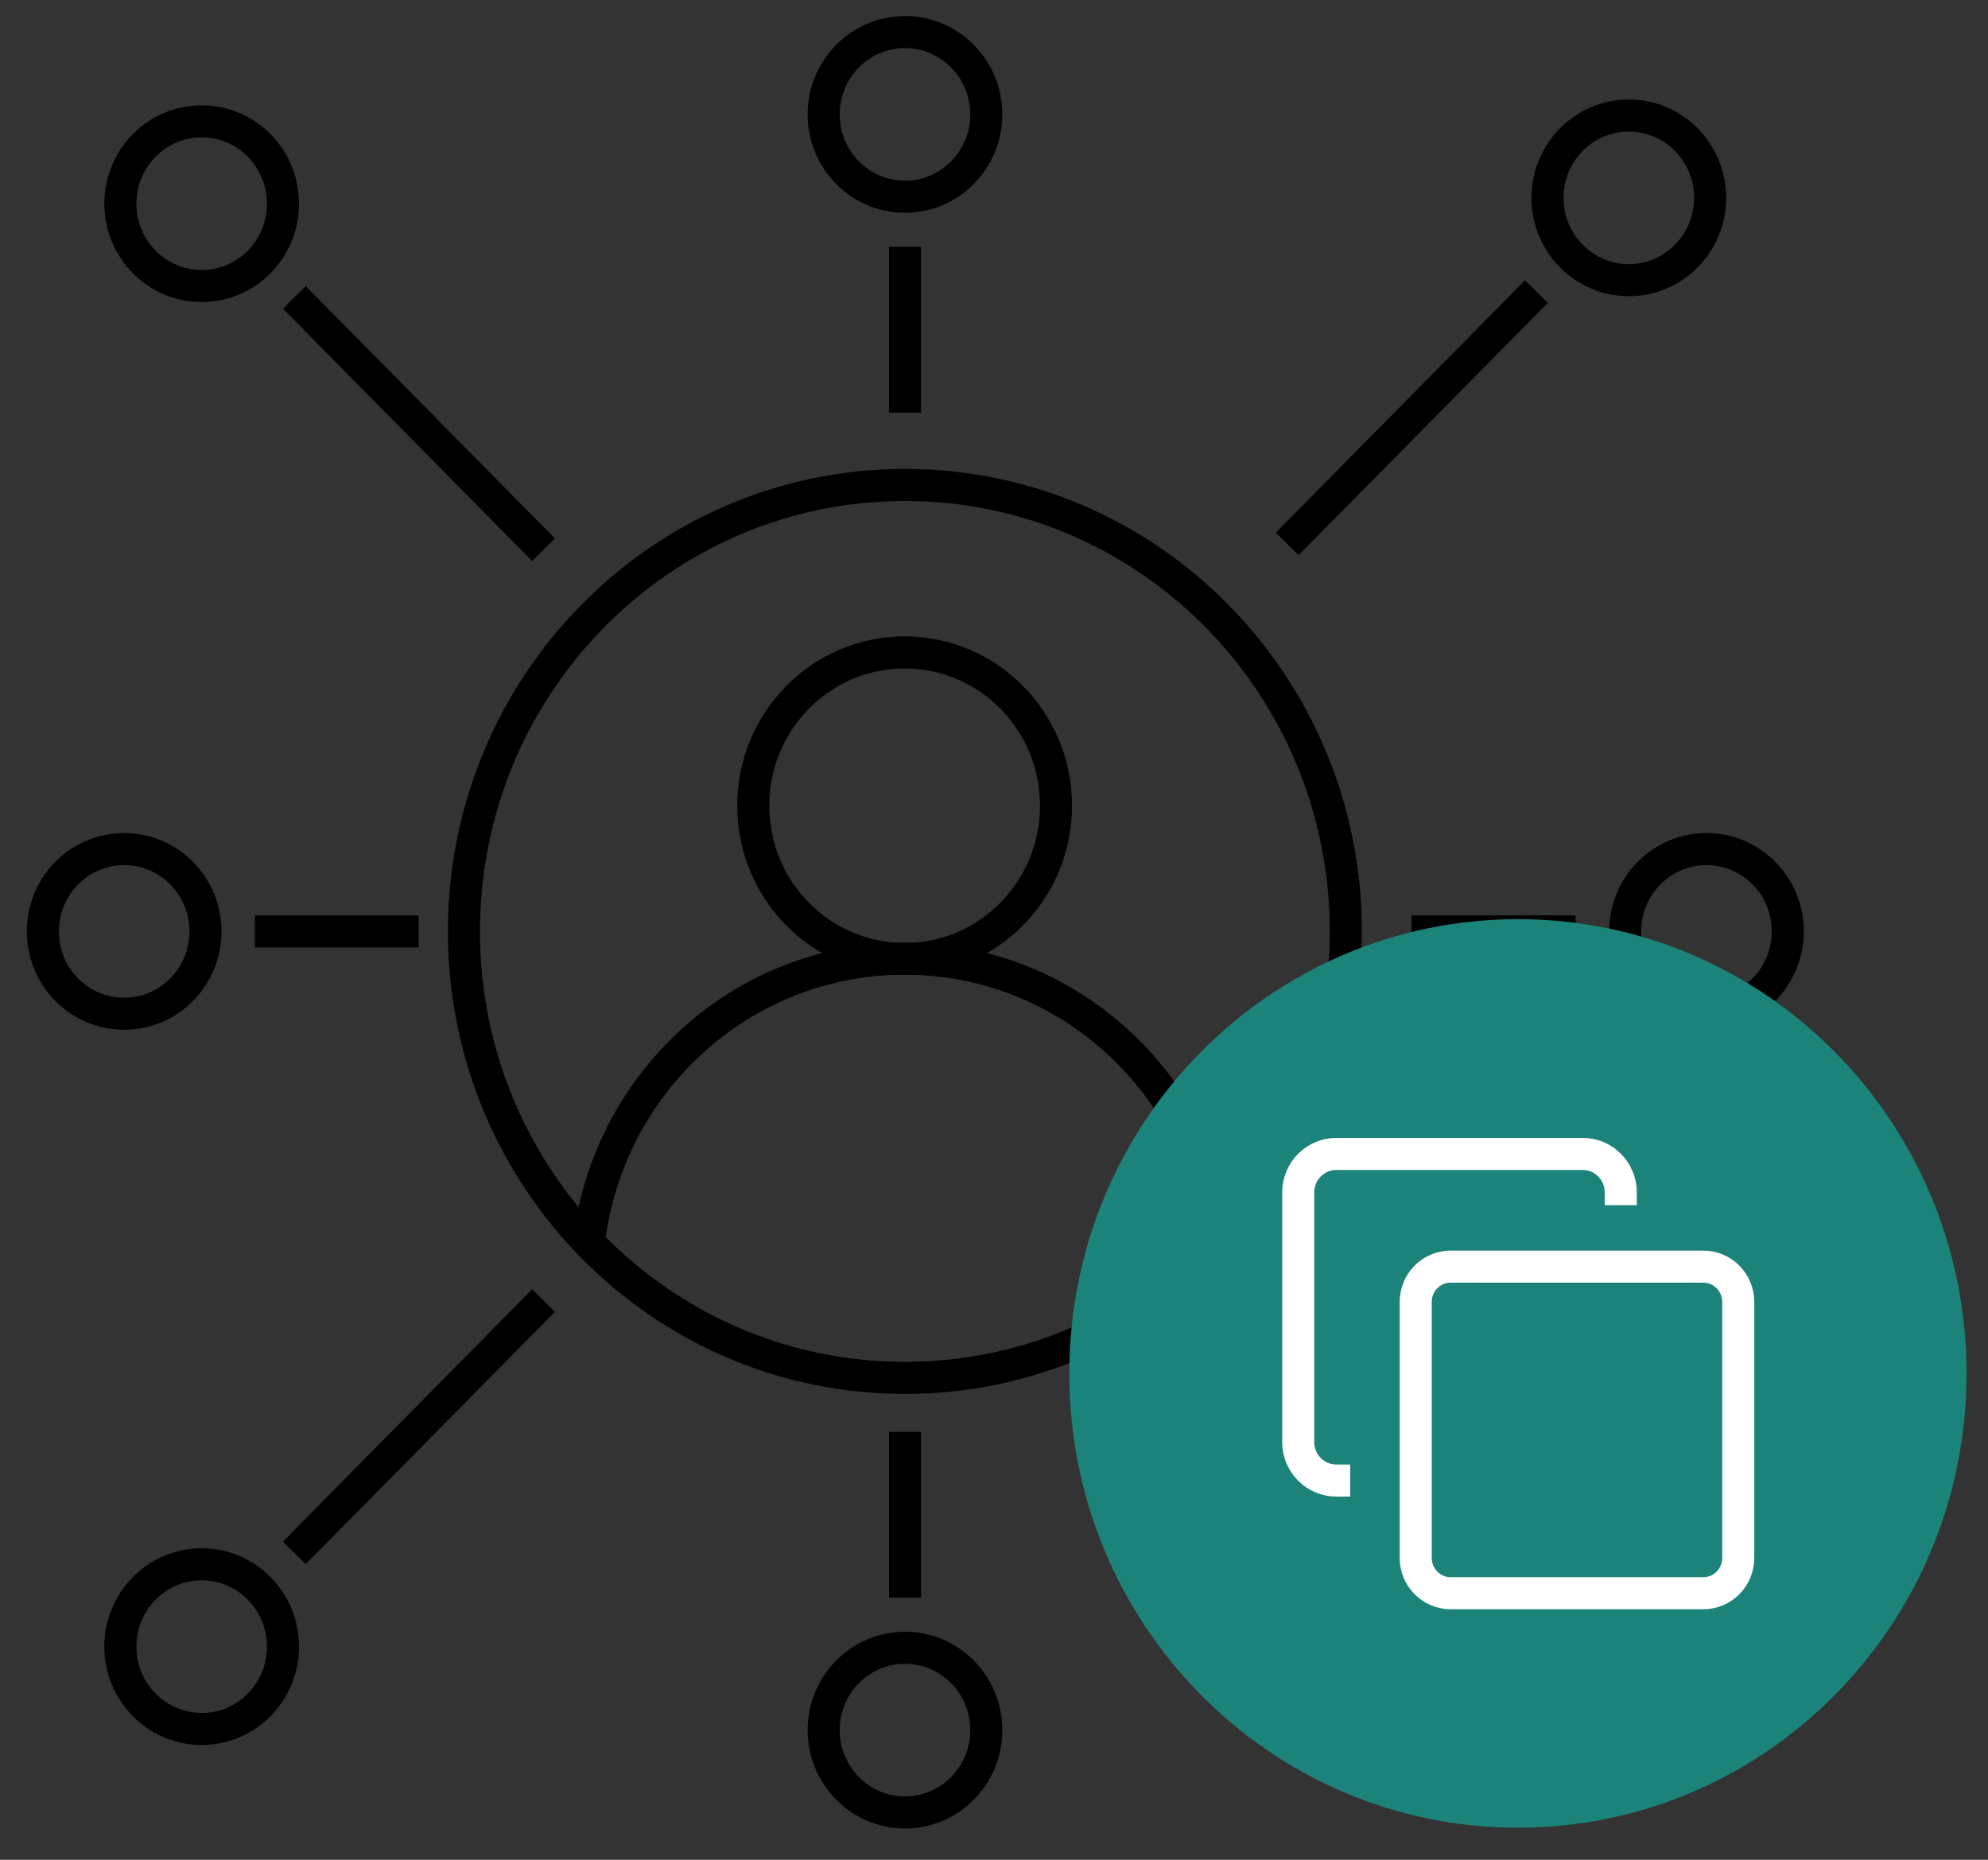 <svg width="62" height="58" viewBox="0 0 62 58" fill="none" xmlns="http://www.w3.org/2000/svg">
<rect x="0" y="0" width="62" height="58" fill="#333333" stroke="none"/>
<path d="M28.213 29.907C30.821 29.907 32.934 27.767 32.934 25.127C32.934 22.487 30.821 20.347 28.213 20.347C25.606 20.347 23.492 22.487 23.492 25.127C23.492 27.767 25.606 29.907 28.213 29.907Z" stroke="black" stroke-miterlimit="10"/>
<path d="M18.348 38.921C18.853 33.855 23.077 29.898 28.209 29.898C33.342 29.898 37.557 33.846 38.071 38.904" stroke="black" stroke-miterlimit="10"/>
<path d="M28.221 42.972C35.816 42.972 41.972 36.738 41.972 29.048C41.972 21.358 35.816 15.124 28.221 15.124C20.626 15.124 14.469 21.358 14.469 29.048C14.469 36.738 20.626 42.972 28.221 42.972Z" stroke="black" stroke-miterlimit="10"/>
<path d="M28.227 12.868V7.697" stroke="black" stroke-miterlimit="10"/>
<path d="M28.224 6.136C29.624 6.136 30.76 4.986 30.76 3.568C30.76 2.15 29.624 1 28.224 1C26.823 1 25.688 2.15 25.688 3.568C25.688 4.986 26.823 6.136 28.224 6.136Z" stroke="black" stroke-miterlimit="10"/>
<path d="M13.056 29.048H7.949" stroke="black" stroke-miterlimit="10"/>
<path d="M3.872 31.615C5.273 31.615 6.408 30.466 6.408 29.047C6.408 27.629 5.273 26.48 3.872 26.48C2.471 26.48 1.336 27.629 1.336 29.047C1.336 30.466 2.471 31.615 3.872 31.615Z" stroke="black" stroke-miterlimit="10"/>
<path d="M44.023 29.048H49.139" stroke="black" stroke-miterlimit="10"/>
<path d="M53.22 31.615C54.62 31.615 55.756 30.466 55.756 29.047C55.756 27.629 54.62 26.48 53.22 26.48C51.819 26.48 50.684 27.629 50.684 29.047C50.684 30.466 51.819 31.615 53.22 31.615Z" stroke="black" stroke-miterlimit="10"/>
<path d="M16.951 17.144L9.18 9.275" stroke="black" stroke-miterlimit="10"/>
<path d="M6.29 8.92C7.691 8.92 8.826 7.77 8.826 6.352C8.826 4.934 7.691 3.784 6.29 3.784C4.889 3.784 3.754 4.934 3.754 6.352C3.754 7.77 4.889 8.92 6.29 8.92Z" stroke="black" stroke-miterlimit="10"/>
<path d="M40.145 40.56L47.916 48.429" stroke="black" stroke-miterlimit="10"/>
<path d="M50.798 53.921C52.199 53.921 53.334 52.771 53.334 51.353C53.334 49.935 52.199 48.785 50.798 48.785C49.397 48.785 48.262 49.935 48.262 51.353C48.262 52.771 49.397 53.921 50.798 53.921Z" stroke="black" stroke-miterlimit="10"/>
<path d="M40.145 16.962L47.916 9.094" stroke="black" stroke-miterlimit="10"/>
<path d="M50.798 8.738C52.199 8.738 53.334 7.589 53.334 6.17C53.334 4.752 52.199 3.603 50.798 3.603C49.397 3.603 48.262 4.752 48.262 6.17C48.262 7.589 49.397 8.738 50.798 8.738Z" stroke="black" stroke-miterlimit="10"/>
<path d="M16.951 40.56L9.18 48.429" stroke="black" stroke-miterlimit="10"/>
<path d="M6.29 53.921C7.691 53.921 8.826 52.771 8.826 51.353C8.826 49.935 7.691 48.785 6.29 48.785C4.889 48.785 3.754 49.935 3.754 51.353C3.754 52.771 4.889 53.921 6.29 53.921Z" stroke="black" stroke-miterlimit="10"/>
<path d="M28.227 44.655V49.826" stroke="black" stroke-miterlimit="10"/>
<path d="M28.224 56.524C29.624 56.524 30.76 55.374 30.76 53.956C30.76 52.537 29.624 51.388 28.224 51.388C26.823 51.388 25.688 52.537 25.688 53.956C25.688 55.374 26.823 56.524 28.224 56.524Z" stroke="black" stroke-miterlimit="10"/>
<path d="M47.339 57C55.067 57 61.331 50.657 61.331 42.833C61.331 35.009 55.067 28.666 47.339 28.666C39.612 28.666 33.348 35.009 33.348 42.833C33.348 50.657 39.612 57 47.339 57Z" fill="#1C837A"/>
<path d="M53.123 39.502H45.24C44.639 39.502 44.152 39.995 44.152 40.604V48.585C44.152 49.194 44.639 49.687 45.24 49.687H53.123C53.724 49.687 54.211 49.194 54.211 48.585V40.604C54.211 39.995 53.724 39.502 53.123 39.502Z" stroke="white" stroke-miterlimit="10"/>
<path d="M42.108 46.173H41.671C41.02 46.173 40.488 45.635 40.488 44.976V37.185C40.488 36.526 41.02 35.988 41.671 35.988H49.365C50.016 35.988 50.547 36.526 50.547 37.185V37.585" stroke="white" stroke-miterlimit="10"/>
</svg>
